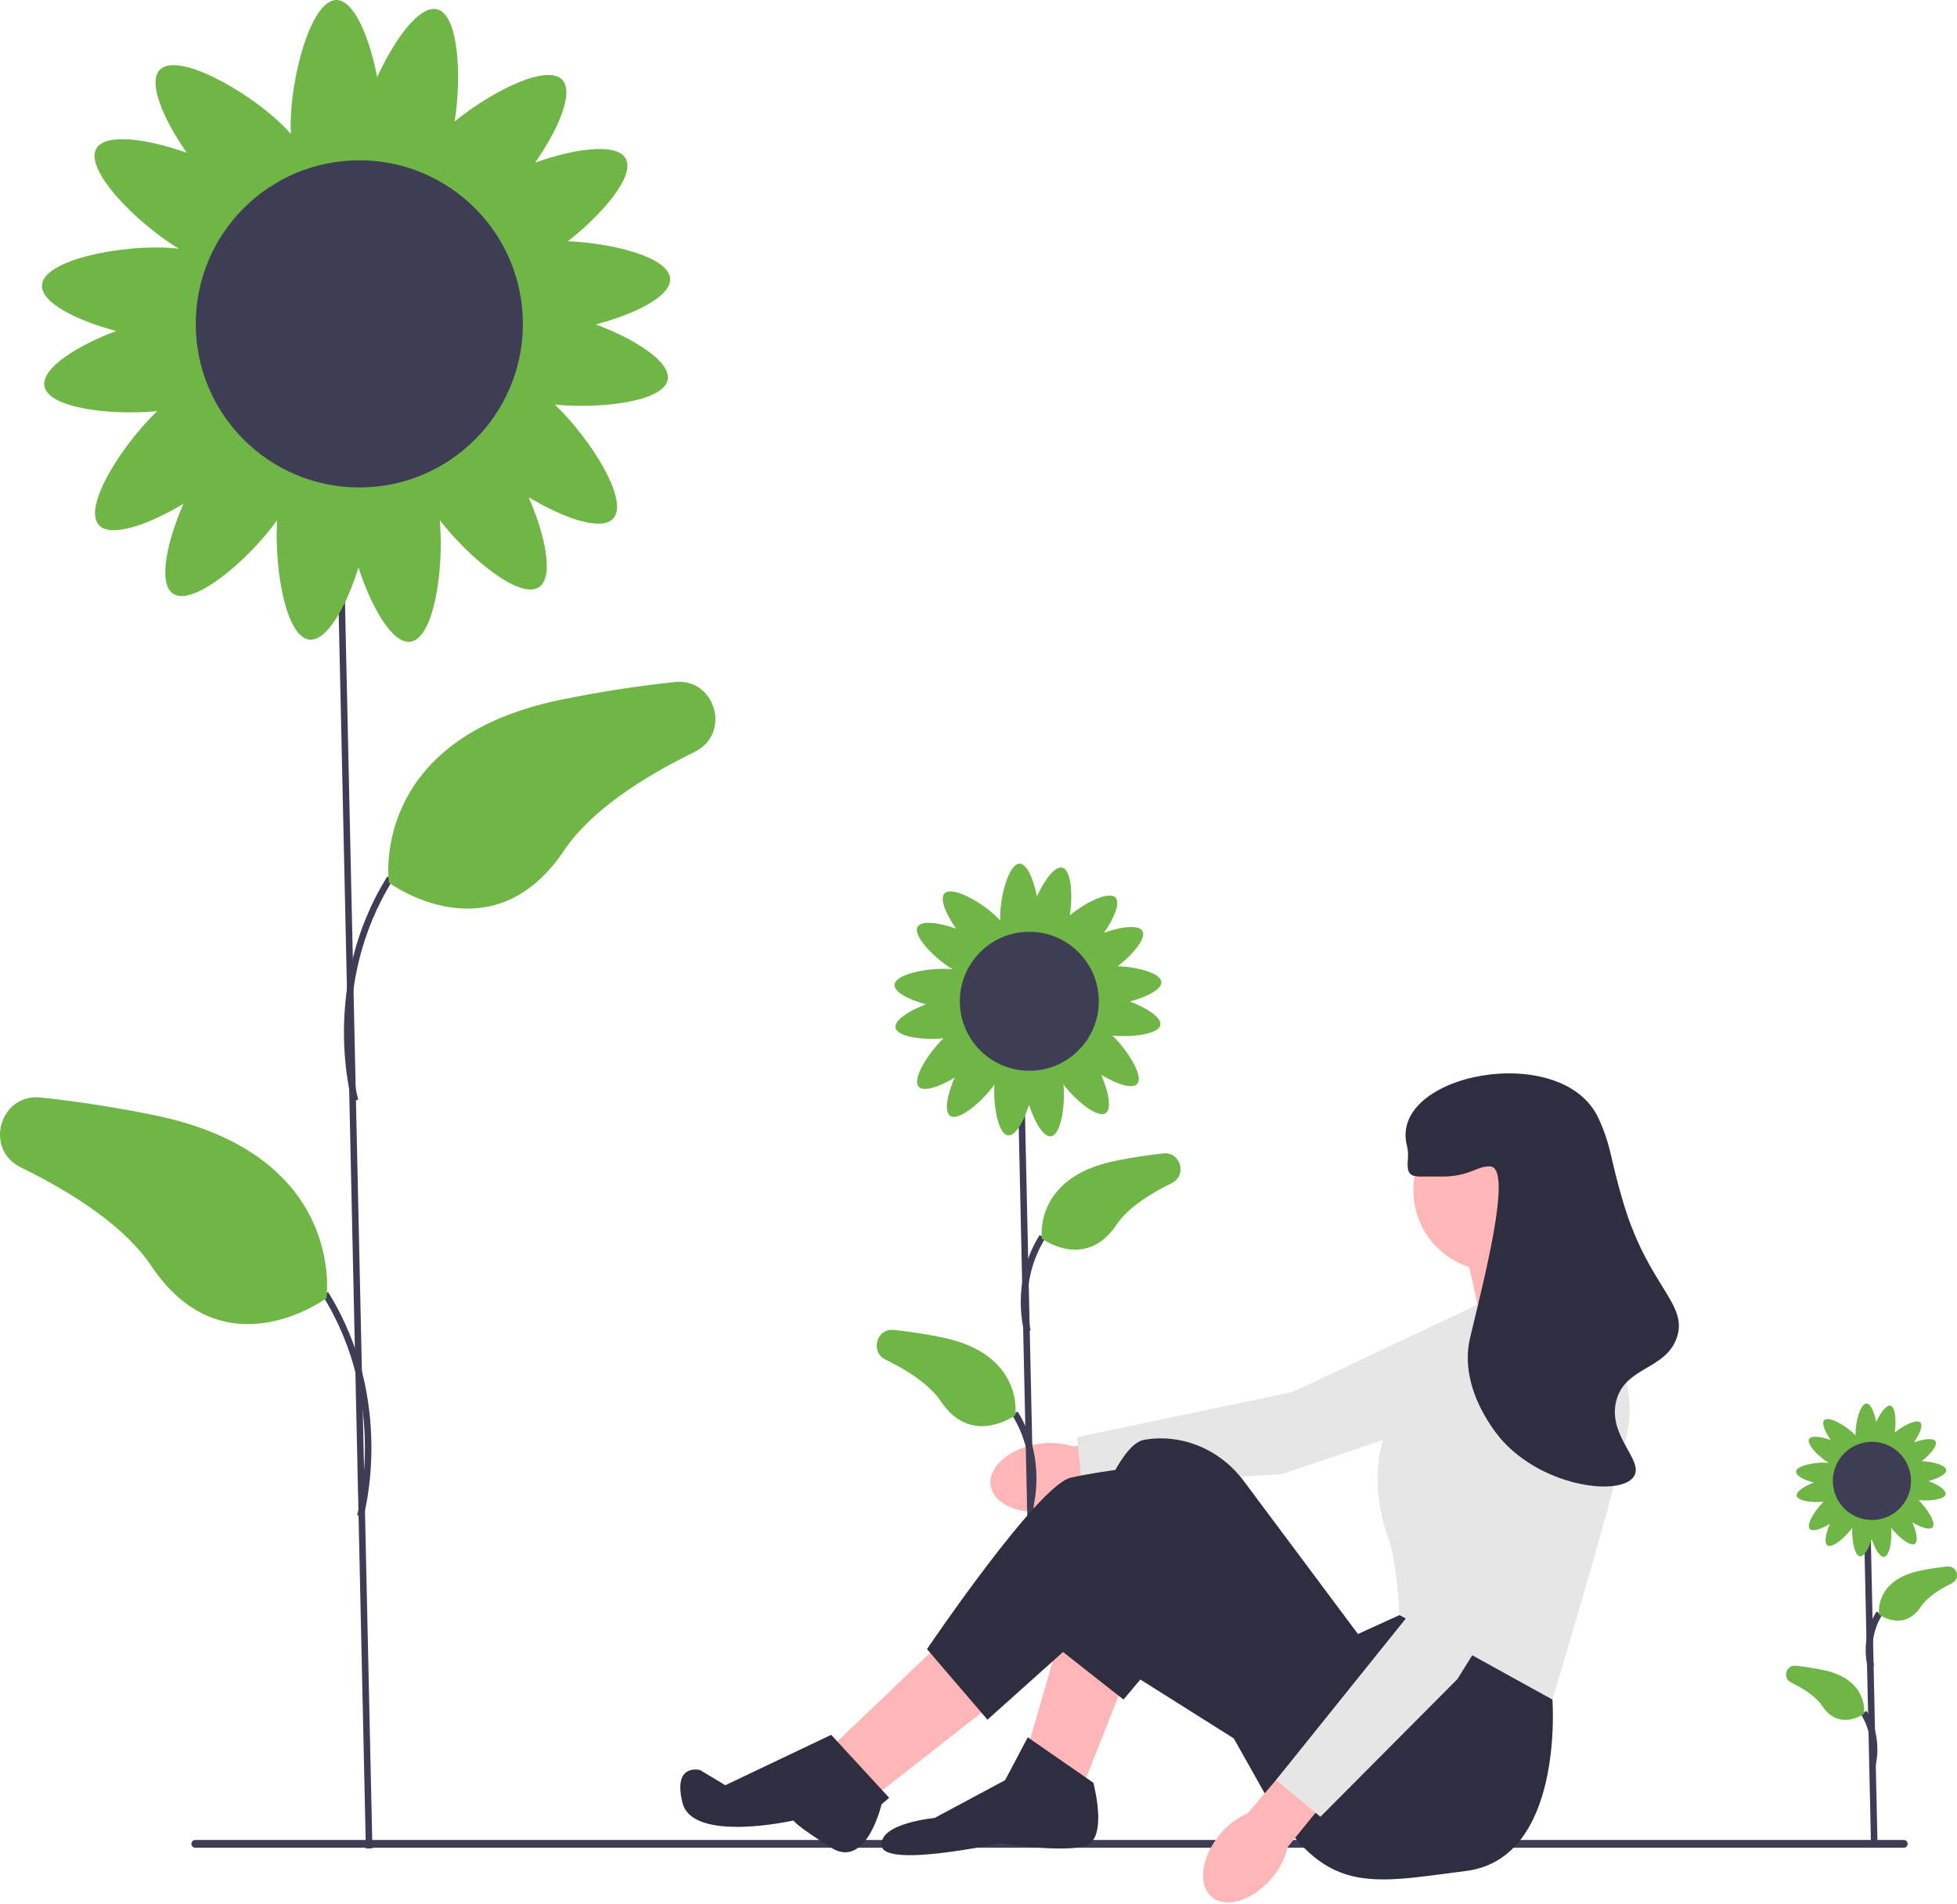 <svg width="550" height="535" viewBox="0 0 550 535" fill="none" xmlns="http://www.w3.org/2000/svg">
<g clip-path="url(#clip0_957_380)">
<path d="M291.777 405.762C283.598 407.016 277.615 412.253 278.414 417.458C279.213 422.663 286.49 425.865 294.672 424.61C297.947 424.153 301.065 422.919 303.765 421.01L338.354 415.261L336.045 401.589L301.535 406.472C298.386 405.46 295.04 405.216 291.777 405.762H291.777Z" fill="#FFB6B6"/>
<path d="M440.826 363.145L427.414 391.605L359.992 414.301L304.045 417.286L302.644 403.848L363.277 391.171L425.495 361.769L440.826 363.145Z" fill="#E6E6E6"/>
<path d="M287.856 303.607L286.018 303.648L289.533 463.369L291.371 463.329L287.856 303.607Z" fill="#3F3D56"/>
<path d="M287.896 374.327C287.729 373.761 283.918 360.29 292.172 347.049L293.732 348.023C285.927 360.542 289.622 373.679 289.661 373.811L287.896 374.327Z" fill="#3F3D56"/>
<path d="M292.817 348.072C292.817 348.072 290.308 330.921 313.423 326.214C318.239 325.234 322.766 324.564 326.916 324.117C331.815 323.59 333.726 330.296 329.301 332.462C322.892 335.599 316.863 339.551 313.721 344.231C305.054 357.139 292.817 348.072 292.817 348.072Z" fill="#70B646"/>
<path d="M290.274 423.923L288.509 423.407C288.547 423.275 292.243 410.138 284.438 397.619L285.998 396.646C294.252 409.886 290.44 423.357 290.274 423.923Z" fill="#3F3D56"/>
<path d="M285.353 397.668C285.353 397.668 287.862 380.517 264.746 375.81C259.931 374.83 255.403 374.159 251.253 373.713C246.355 373.186 244.444 379.892 248.869 382.058C255.278 385.194 261.307 389.146 264.449 393.827C273.116 406.734 285.353 397.668 285.353 397.668H285.353Z" fill="#70B646"/>
<path d="M317.526 281.431C322.179 280.204 326.53 278.066 326.385 275.952C326.214 273.44 319.754 271.756 314.181 271.5C318.385 268.212 322.247 263.666 321.066 261.61C319.98 259.72 314.929 260.452 310.268 262.117C313.026 258.174 314.965 253.73 313.488 252.21C311.649 250.316 305.12 253.585 300.665 257.199C301.532 251.569 301.094 244.463 298.569 243.82C296.456 243.282 293.462 247.416 291.41 251.919C290.503 247.193 288.666 242.707 286.546 242.707C283.527 242.707 281.079 251.81 281.079 257.742C281.079 258.077 281.088 258.392 281.103 258.694C280.8 258.343 280.453 257.976 280.057 257.591C275.802 253.459 267.566 248.872 265.462 251.038C263.986 252.559 265.925 257.002 268.683 260.945C264.022 259.28 258.971 258.548 257.885 260.438C256.426 262.978 262.663 269.318 267.732 272.392C267.427 272.356 267.107 272.325 266.766 272.302C260.849 271.898 251.6 273.72 251.394 276.733C251.25 278.847 255.601 280.985 260.254 282.212C255.621 283.953 251.293 286.659 251.686 288.803C252.163 291.405 259.435 292.316 265.153 291.783C260.881 295.881 256.249 303.223 258.182 305.375C259.599 306.952 264.163 305.319 268.285 302.836C266.307 307.373 265.233 312.362 267.045 313.574C269.439 315.176 276.006 309.601 279.468 304.805C279.115 310.673 280.519 318.735 283.305 319.053C285.411 319.293 287.745 315.044 289.183 310.452C290.711 315.159 293.217 319.606 295.376 319.311C298.185 318.928 299.409 310.664 298.885 304.792C302.457 309.391 308.467 314.31 310.735 312.793C312.547 311.581 311.472 306.592 309.494 302.055C313.616 304.538 318.181 306.171 319.597 304.594C321.53 302.442 316.898 295.1 312.627 291.002C318.344 291.535 325.616 290.624 326.093 288.022C326.486 285.878 322.158 283.172 317.526 281.431ZM292.472 298.03C291.276 298.193 290.183 298.426 289.351 299.021C288.468 298.144 287.177 297.877 285.742 297.713C284.136 297.53 282.676 297.512 281.563 298.439C281.155 297.307 280.154 296.502 278.987 295.722C277.983 295.051 277.01 294.5 275.993 294.394C275.914 293.151 275.125 292.095 274.16 291.021C273.545 290.336 272.929 289.724 272.246 289.314C273.232 288.114 273.118 286.597 272.813 284.932C272.595 283.745 272.313 282.663 271.68 281.859C272.516 280.937 272.724 279.636 272.823 278.195C272.93 276.622 272.885 275.195 271.977 274.133C274.324 274.432 275.456 272.97 276.509 271.137C277.11 270.091 277.594 269.083 277.63 268.06C278.865 267.897 279.864 267.038 280.87 266.002C281.73 265.117 282.461 264.241 282.736 263.232C283.72 264.06 285.064 264.185 286.546 264.185C287.991 264.185 289.303 264.066 290.28 263.295C291.039 263.981 292.099 264.336 293.269 264.634C294.386 264.918 295.44 265.109 296.398 264.917C296.748 265.716 297.37 266.442 298.08 267.174C299.086 268.21 300.086 269.068 301.32 269.232C301.357 270.254 301.84 271.262 302.442 272.309C303.15 273.541 303.893 274.606 305.017 275.082C304.886 275.797 304.9 276.585 304.957 277.414C305.055 278.855 305.263 280.156 306.099 281.078C305.466 281.882 305.184 282.964 304.966 284.151C304.661 285.816 304.548 287.333 305.533 288.533C304.85 288.943 304.234 289.555 303.619 290.24C302.654 291.314 301.865 292.37 301.786 293.613C300.769 293.719 299.796 294.27 298.793 294.941C297.422 295.858 296.281 296.808 296.062 298.283C295.033 297.784 293.802 297.848 292.472 298.03Z" fill="#70B646"/>
<path d="M289.28 300.894C300.064 300.894 308.806 292.152 308.806 281.368C308.806 270.584 300.064 261.842 289.28 261.842C278.496 261.842 269.754 270.584 269.754 281.368C269.754 292.152 278.496 300.894 289.28 300.894Z" fill="#3F3D56"/>
<path d="M53.79 518.139C53.79 518.746 54.277 519.233 54.884 519.233H535.048C535.655 519.233 536.142 518.746 536.142 518.139C536.142 517.533 535.655 517.045 535.048 517.045H54.884C54.277 517.045 53.79 517.533 53.79 518.139Z" fill="#3F3D56"/>
<path d="M316.474 471.206L304.433 501.662L288.85 491.038L298.058 459.165L316.474 471.206Z" fill="#FFB6B6"/>
<path d="M266.185 459.873L234.312 490.33L247.061 503.787L279.643 478.289L266.185 459.873Z" fill="#FFB6B6"/>
<path d="M446.799 360.713L446.445 358.234L438.3 342.297L411.385 349.38L416.343 371.337L446.799 360.713Z" fill="#FFB6B6"/>
<path d="M435.467 466.956L436.294 477.594C436.294 477.594 439.716 522.203 412.093 525.744C384.47 529.286 372.429 532.827 356.138 505.204L330.64 459.873L315.746 477.594L295.933 461.998C295.933 461.998 310.099 406.751 321.432 404.627C322.848 404.361 324.265 404.228 325.659 404.199C335.041 404.004 343.885 408.593 349.499 416.113L381.637 459.165L393.323 453.853L435.467 466.956H435.467Z" fill="#2F2E41"/>
<path d="M282.476 500.246L288.85 488.205L307.266 500.954C307.266 500.954 311.516 516.536 305.141 518.661C298.767 520.786 281.059 517.953 281.059 517.953C281.059 517.953 248.478 525.036 247.77 518.661C247.061 512.287 262.644 510.87 262.644 510.87L282.476 500.246Z" fill="#2F2E41"/>
<path d="M351.888 491.746L302.662 460.729L277.518 483.247L260.519 463.415C260.519 463.415 291.684 417.376 300.891 415.251C310.099 413.126 324.973 411.709 324.973 411.709L370.304 453.499L351.888 491.746Z" fill="#2F2E41"/>
<path d="M233.604 487.497L249.895 505.204L247.746 507.041C247.746 507.041 243.52 525.449 233.604 519.222C223.688 512.995 222.98 511.578 222.98 511.578C222.98 511.578 194.648 517.953 191.815 506.62C188.982 495.288 196.773 497.413 196.773 497.413L203.847 501.662L233.604 487.496L233.604 487.497Z" fill="#2F2E41"/>
<path d="M419.884 357.171C432.402 357.171 442.549 347.024 442.549 334.506C442.549 321.988 432.402 311.841 419.884 311.841C407.366 311.841 397.219 321.988 397.219 334.506C397.219 347.024 407.366 357.171 419.884 357.171Z" fill="#FFB6B6"/>
<path d="M414.572 366.733L447.153 356.817C447.153 356.817 459.903 386.565 457.778 400.023C455.653 413.48 436.294 477.594 436.294 477.594L393.323 453.853C393.323 453.853 392.615 439.687 390.49 433.312C388.365 426.938 381.637 407.46 396.511 391.169C411.385 374.878 414.572 366.733 414.572 366.733V366.733Z" fill="#E6E6E6"/>
<path d="M96.387 143.397L94.55 143.438L102.824 519.449L104.661 519.409L96.387 143.397Z" fill="#3F3D56"/>
<path d="M98.92 309.506C98.826 309.185 89.71 277 108.848 246.3L110.409 247.273C91.702 277.282 100.592 308.675 100.684 308.989L98.92 309.506Z" fill="#3F3D56"/>
<path d="M109.311 248.047C109.311 248.047 103.404 207.672 157.822 196.591C169.159 194.283 179.817 192.705 189.587 191.654C201.119 190.413 205.618 206.2 195.199 211.299C180.112 218.683 165.919 227.987 158.521 239.005C138.119 269.392 109.311 248.047 109.311 248.047Z" fill="#70B646"/>
<path d="M102.13 426.263L100.366 425.746C100.457 425.432 109.331 394.01 90.641 364.029L92.201 363.056C111.339 393.756 102.224 425.942 102.13 426.263Z" fill="#3F3D56"/>
<path d="M91.739 364.804C91.739 364.804 97.646 324.429 43.228 313.348C31.891 311.039 21.233 309.462 11.463 308.411C-0.069 307.17 -4.568 322.956 5.85 328.055C20.938 335.44 35.131 344.744 42.528 355.762C62.931 386.149 91.739 364.804 91.739 364.804Z" fill="#70B646"/>
<path d="M167.479 91.163C178.433 88.275 188.676 83.243 188.336 78.264C187.933 72.35 172.725 68.388 159.606 67.785C169.502 60.043 178.594 49.341 175.813 44.501C173.257 40.052 161.365 41.775 150.394 45.694C156.887 36.412 161.452 25.952 157.975 22.372C153.645 17.913 138.275 25.61 127.787 34.117C129.828 20.863 128.796 4.134 122.852 2.62C117.879 1.354 110.831 11.086 105.998 21.687C103.863 10.562 99.539 0 94.549 0C87.441 0 81.678 21.432 81.678 35.395C81.678 36.184 81.699 36.927 81.735 37.637C81.022 36.81 80.204 35.946 79.272 35.04C69.255 25.312 49.866 14.515 44.913 19.614C41.437 23.194 46.002 33.654 52.495 42.936C41.523 39.017 29.632 37.294 27.075 41.743C23.641 47.722 38.322 62.647 50.256 69.885C49.539 69.799 48.785 69.726 47.983 69.671C34.053 68.721 12.278 73.011 11.794 80.103C11.455 85.081 21.698 90.114 32.651 93.002C21.746 97.101 11.557 103.471 12.482 108.518C13.604 114.644 30.724 116.789 44.184 115.534C34.128 125.182 23.224 142.466 27.775 147.531C31.11 151.243 41.856 147.401 51.559 141.555C46.902 152.234 44.373 163.981 48.638 166.834C54.275 170.605 69.735 157.481 77.885 146.189C77.055 160.004 80.361 178.983 86.919 179.732C91.877 180.298 97.371 170.295 100.755 159.484C104.353 170.565 110.252 181.034 115.336 180.34C121.948 179.437 124.83 159.984 123.597 146.159C132.005 156.986 146.154 168.566 151.492 164.996C155.758 162.142 153.229 150.396 148.572 139.717C158.275 145.562 169.021 149.404 172.356 145.692C176.906 140.627 166.002 123.343 155.946 113.695C169.407 114.95 186.526 112.806 187.649 106.68C188.573 101.632 178.385 95.263 167.479 91.163L167.479 91.163ZM108.5 130.24C105.684 130.624 103.11 131.173 101.152 132.574C99.072 130.509 96.034 129.88 92.656 129.495C88.874 129.063 85.437 129.021 82.816 131.204C81.857 128.538 79.499 126.644 76.752 124.807C74.39 123.227 72.1 121.93 69.705 121.68C69.518 118.755 67.662 116.269 65.389 113.74C63.941 112.127 62.492 110.686 60.883 109.721C63.204 106.896 62.936 103.325 62.218 99.406C61.706 96.611 61.041 94.064 59.552 92.172C61.52 90 62.01 86.937 62.241 83.545C62.494 79.842 62.389 76.484 60.251 73.983C65.775 74.686 68.441 71.244 70.919 66.931C72.335 64.467 73.473 62.093 73.559 59.687C76.465 59.301 78.818 57.28 81.187 54.841C83.21 52.758 84.931 50.695 85.578 48.321C87.896 50.269 91.059 50.564 94.549 50.564C97.949 50.564 101.039 50.284 103.339 48.468C105.126 50.082 107.621 50.92 110.375 51.621C113.004 52.29 115.485 52.738 117.742 52.287C118.565 54.169 120.029 55.877 121.702 57.599C124.07 60.038 126.424 62.059 129.329 62.445C129.416 64.851 130.554 67.225 131.969 69.689C133.636 72.589 135.386 75.097 138.033 76.216C137.723 77.901 137.757 79.755 137.89 81.706C138.121 85.098 138.611 88.162 140.579 90.334C139.09 92.226 138.425 94.772 137.912 97.568C137.194 101.487 136.927 105.057 139.247 107.883C137.639 108.847 136.19 110.289 134.741 111.901C132.469 114.43 130.613 116.916 130.426 119.841C128.031 120.091 125.74 121.388 123.378 122.968C120.152 125.126 117.465 127.363 116.949 130.836C114.528 129.661 111.63 129.813 108.5 130.24V130.24Z" fill="#70B646"/>
<path d="M100.985 136.982C126.372 136.982 146.952 116.402 146.952 91.015C146.952 65.628 126.372 45.048 100.985 45.048C75.598 45.048 55.017 65.628 55.017 91.015C55.017 116.402 75.598 136.982 100.985 136.982Z" fill="#3F3D56"/>
<path d="M525.692 428.646L523.853 428.687L525.831 518.53L527.669 518.489L525.692 428.646Z" fill="#3F3D56"/>
<path d="M524.926 468.548C524.83 468.222 522.639 460.477 527.376 452.878L528.936 453.851C524.648 460.73 526.67 467.96 526.69 468.032L524.926 468.548Z" fill="#3F3D56"/>
<path d="M528.08 453.666C528.08 453.666 526.669 444.019 539.671 441.371C542.38 440.82 544.927 440.443 547.261 440.192C550.017 439.895 551.091 443.667 548.602 444.886C544.997 446.65 541.606 448.873 539.838 451.506C534.963 458.766 528.08 453.666 528.08 453.666Z" fill="#70B646"/>
<path d="M527.036 496.445L525.271 495.929C525.292 495.857 527.314 488.628 523.025 481.749L524.586 480.776C529.323 488.375 527.131 496.12 527.036 496.445Z" fill="#3F3D56"/>
<path d="M523.882 481.564C523.882 481.564 525.293 471.917 512.29 469.269C509.582 468.717 507.035 468.34 504.701 468.089C501.945 467.793 500.87 471.565 503.359 472.783C506.964 474.548 510.356 476.771 512.123 479.403C516.998 486.664 523.882 481.564 523.882 481.564V481.564Z" fill="#70B646"/>
<path d="M541.979 416.181C544.596 415.491 547.043 414.288 546.962 413.099C546.866 411.686 543.232 410.739 540.098 410.595C542.462 408.745 544.634 406.188 543.97 405.031C543.359 403.968 540.518 404.38 537.896 405.316C539.448 403.098 540.538 400.599 539.708 399.744C538.673 398.678 535.001 400.517 532.495 402.55C532.982 399.383 532.736 395.386 531.316 395.024C530.127 394.722 528.443 397.047 527.289 399.58C526.778 396.922 525.745 394.398 524.553 394.398C522.854 394.398 521.478 399.519 521.478 402.855C521.478 403.044 521.483 403.222 521.491 403.391C521.321 403.194 521.125 402.987 520.903 402.771C518.509 400.446 513.876 397.866 512.693 399.085C511.862 399.94 512.953 402.439 514.504 404.657C511.883 403.721 509.042 403.309 508.431 404.372C507.61 405.801 511.118 409.367 513.97 411.097C513.798 411.076 513.618 411.059 513.427 411.045C510.098 410.818 504.895 411.843 504.78 413.538C504.699 414.727 507.146 415.93 509.763 416.62C507.157 417.599 504.723 419.121 504.944 420.327C505.212 421.791 509.303 422.304 512.519 422.004C510.116 424.309 507.511 428.439 508.598 429.649C509.395 430.536 511.963 429.618 514.281 428.221C513.168 430.773 512.564 433.58 513.583 434.261C514.93 435.162 518.624 432.027 520.571 429.328C520.373 432.629 521.163 437.164 522.73 437.343C523.914 437.478 525.227 435.088 526.036 432.505C526.896 435.153 528.305 437.654 529.52 437.488C531.1 437.273 531.788 432.624 531.494 429.321C533.502 431.908 536.883 434.675 538.159 433.822C539.178 433.14 538.574 430.334 537.461 427.782C539.779 429.179 542.347 430.097 543.144 429.21C544.231 427.999 541.626 423.87 539.223 421.564C542.439 421.864 546.53 421.352 546.798 419.888C547.019 418.682 544.584 417.16 541.979 416.181ZM527.886 425.518C527.214 425.609 526.598 425.741 526.131 426.075C525.634 425.582 524.908 425.432 524.101 425.34C523.197 425.236 522.376 425.226 521.749 425.748C521.52 425.111 520.957 424.658 520.301 424.219C519.736 423.842 519.189 423.532 518.617 423.472C518.572 422.773 518.128 422.179 517.586 421.575C517.239 421.19 516.893 420.845 516.509 420.615C517.063 419.94 516.999 419.087 516.828 418.15C516.705 417.482 516.546 416.874 516.191 416.422C516.661 415.903 516.778 415.171 516.833 414.36C516.894 413.475 516.869 412.673 516.358 412.076C517.678 412.244 518.315 411.421 518.907 410.391C519.245 409.802 519.517 409.235 519.538 408.66C520.232 408.568 520.794 408.085 521.36 407.502C521.844 407.004 522.255 406.511 522.409 405.944C522.963 406.409 523.719 406.48 524.553 406.48C525.365 406.48 526.103 406.413 526.653 405.979C527.08 406.365 527.676 406.565 528.334 406.732C528.962 406.892 529.555 406.999 530.094 406.892C530.291 407.341 530.641 407.75 531.041 408.161C531.607 408.744 532.169 409.227 532.863 409.319C532.884 409.894 533.156 410.461 533.494 411.05C533.892 411.743 534.31 412.342 534.943 412.609C534.869 413.012 534.877 413.455 534.909 413.921C534.964 414.732 535.081 415.463 535.551 415.982C535.195 416.435 535.036 417.043 534.914 417.711C534.743 418.647 534.679 419.501 535.233 420.176C534.849 420.406 534.502 420.751 534.156 421.136C533.613 421.74 533.17 422.334 533.125 423.033C532.553 423.093 532.006 423.403 531.441 423.78C530.671 424.296 530.028 424.83 529.905 425.66C529.327 425.379 528.634 425.416 527.886 425.518Z" fill="#70B646"/>
<path d="M526.091 427.129C532.157 427.129 537.074 422.211 537.074 416.145C537.074 410.079 532.157 405.162 526.091 405.162C520.025 405.162 515.107 410.079 515.107 416.145C515.107 422.211 520.025 427.129 526.091 427.129Z" fill="#3F3D56"/>
<path d="M342.863 515.461C337.56 521.813 336.54 529.699 340.583 533.072C344.627 536.446 352.201 534.031 357.505 527.676C359.658 525.166 361.179 522.177 361.94 518.959L384.067 491.76L373.289 483.037L350.648 509.536C347.617 510.861 344.947 512.892 342.863 515.461Z" fill="#FFB6B6"/>
<path d="M439.563 381.023L447.264 411.527L409.573 471.861L371.095 510.532L358.624 500.186L397.429 451.902L426.843 389.691L439.563 381.023Z" fill="#E6E6E6"/>
<path d="M398.99 330.61C404.802 330.596 405.132 330.635 406.073 330.61C413.282 330.42 415.167 327.584 418.822 327.777C425.344 328.122 416.736 360.823 413.155 375.941C409.644 390.767 421.511 404.053 422.363 404.981C434.408 418.08 455.564 420.475 459.194 414.897C462.133 410.382 451.719 403.517 454.236 393.648C456.697 384.001 468.059 385.029 471.235 375.941C474.561 366.424 463.384 361.624 456.361 338.401C452.328 325.065 453.042 322.58 449.278 314.32C439.219 292.24 389.913 301.641 395.448 322.111C396.519 326.07 393.669 330.623 398.99 330.61Z" fill="#2F2E41"/>
</g>
<defs>
<clipPath id="clip0_957_380">
<rect width="550" height="534.596" fill="white"/>
</clipPath>
</defs>
</svg>
